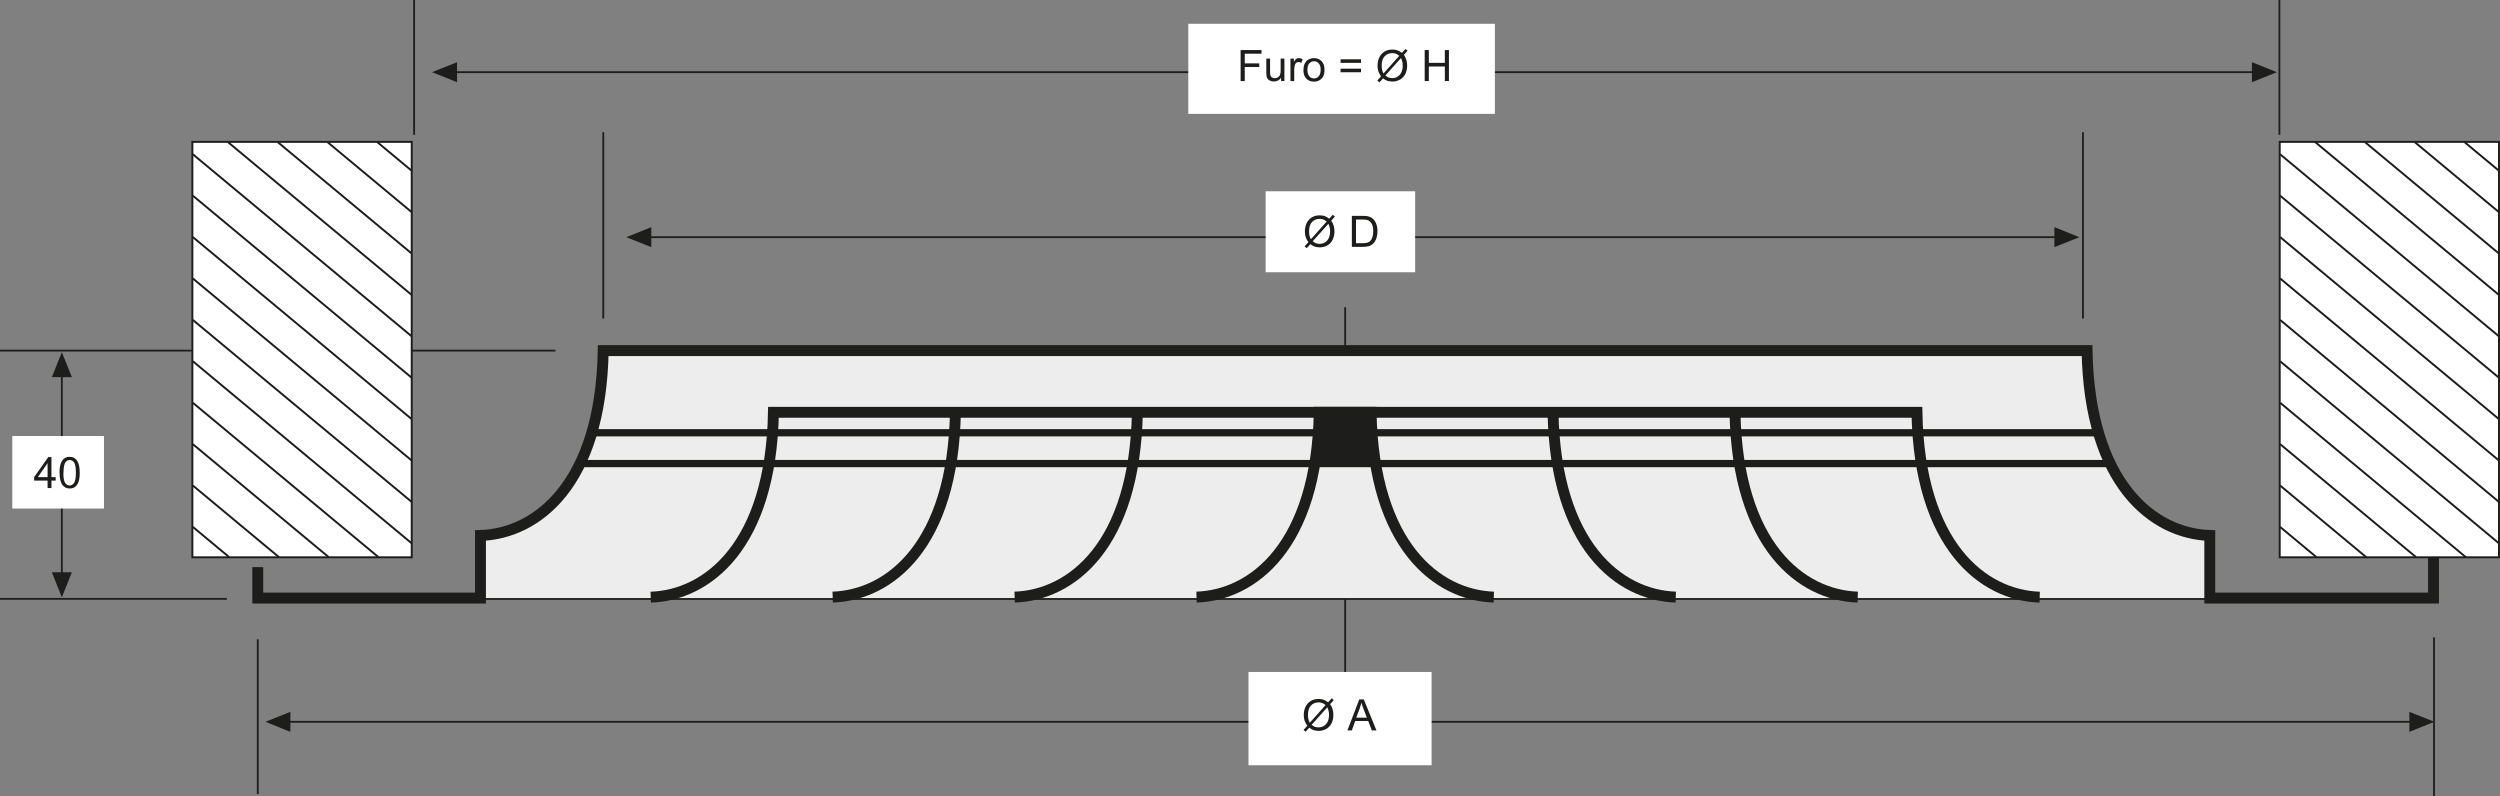 <?xml version="1.0" encoding="UTF-8"?>
<svg id="Layer_1" data-name="Layer 1" xmlns="http://www.w3.org/2000/svg" viewBox="0 0 343.62 109.44">
  <rect x="0" y="0" width="343.62" height="109.44" fill="#808080" stroke="none"/>
  <defs>
    <style>
      .cls-1, .cls-2, .cls-3, .cls-4, .cls-5, .cls-6, .cls-7, .cls-8 {
        stroke: #1d1d1b;
      }

      .cls-1, .cls-2, .cls-3, .cls-4, .cls-5, .cls-8 {
        fill: none;
      }

      .cls-1, .cls-2, .cls-4, .cls-6, .cls-7 {
        stroke-miterlimit: 3.86;
      }

      .cls-9, .cls-10, .cls-11, .cls-12 {
        stroke-width: 0px;
      }

      .cls-9, .cls-7 {
        fill: #fff;
      }

      .cls-2, .cls-7 {
        stroke-width: .27px;
      }

      .cls-3 {
        stroke-width: .5px;
      }

      .cls-3, .cls-8 {
        stroke-miterlimit: 3.86;
      }

      .cls-10 {
        fill: #ededed;
      }

      .cls-4, .cls-5, .cls-6 {
        stroke-width: .25px;
      }

      .cls-5 {
        stroke-miterlimit: 3.86;
      }

      .cls-6, .cls-11, .cls-12 {
        fill: #1d1d1b;
      }

      .cls-8 {
        stroke-width: 1.5px;
      }

      .cls-12 {
        fill-rule: evenodd;
      }
    </style>
  </defs>
  <path class="cls-3" d="M66.05,82.2v-8.6c7.78-.26,16.54-7.06,16.87-25.41h203.95c.34,18.35,9.09,25.15,16.87,25.41v8.6H66.05Z"/>
  <path class="cls-4" d="M35.43,87.87v21.27M334.55,87.6v21.84"/>
  <line class="cls-5" x1="62.59" y1="9.92" x2="309.75" y2="9.92"/>
  <polygon class="cls-12" points="62.82 9.92 62.82 11.3 59.38 9.92 62.82 8.55 62.82 9.92 62.82 9.92"/>
  <polygon class="cls-12" points="309.52 9.92 309.52 8.55 312.96 9.92 309.52 11.3 309.52 9.92 309.52 9.92"/>
  <line class="cls-5" x1="39.69" y1="99.21" x2="331.39" y2="99.21"/>
  <polygon class="cls-12" points="39.91 99.21 39.91 100.59 36.48 99.21 39.91 97.84 39.91 99.21 39.91 99.21"/>
  <polygon class="cls-12" points="331.16 99.21 331.16 97.84 334.6 99.21 331.16 100.59 331.16 99.21 331.16 99.21"/>
  <line class="cls-4" y1="48.19" x2="76.34" y2="48.19"/>
  <line class="cls-5" x1="8.5" y1="78.89" x2="8.5" y2="51.61"/>
  <polygon class="cls-12" points="8.5 78.66 9.88 78.66 8.5 82.1 7.13 78.66 8.5 78.66 8.5 78.66"/>
  <polygon class="cls-12" points="8.5 51.84 7.13 51.84 8.5 48.4 9.88 51.84 8.5 51.84 8.5 51.84"/>
  <path class="cls-4" d="M0,82.31h31.18M56.92,0v18.53M313.3,0v18.53"/>
  <line class="cls-4" x1="184.89" y1="42.23" x2="184.89" y2="94.03"/>
  <path class="cls-10" d="M303.74,82.2v-8.6c-7.78-.26-16.54-7.06-16.87-25.41H82.92c-.34,18.35-9.09,25.15-16.87,25.41v8.6s237.69,0,237.69,0h0Z"/>
  <polygon class="cls-1" points="81.18 59.48 288.6 59.48 290.01 63.72 79.78 63.72 81.18 59.48 81.18 59.48"/>
  <path class="cls-8" d="M131.32,56.66c-.34,18.35-9.09,25.15-16.87,25.41M156.33,56.66c-.34,18.35-9.09,25.15-16.87,25.41M184.89,56.66h-3.56c-.34,18.35-9.09,25.15-16.87,25.41M238.47,56.66c.34,18.35,9.09,25.15,16.87,25.41M213.46,56.66c.34,18.35,9.09,25.15,16.87,25.41M184.89,56.66h3.56c.34,18.35,9.09,25.15,16.87,25.41"/>
  <polygon class="cls-6" points="181.34 56.66 188.5 56.66 188.5 63.78 181.34 63.78 181.34 56.66 181.34 56.66"/>
  <line class="cls-4" x1="82.92" y1="18.17" x2="82.92" y2="43.78"/>
  <line class="cls-5" x1="89.29" y1="32.6" x2="282.6" y2="32.6"/>
  <polygon class="cls-12" points="89.52 32.6 89.52 33.97 86.08 32.6 89.52 31.22 89.52 32.6 89.52 32.6"/>
  <polygon class="cls-12" points="282.37 32.6 282.37 31.22 285.81 32.6 282.37 33.97 282.37 32.6 282.37 32.6"/>
  <line class="cls-4" x1="286.3" y1="18.17" x2="286.3" y2="43.78"/>
  <polygon class="cls-9" points="163.33 3.27 205.47 3.27 205.47 15.65 163.33 15.65 163.33 3.27 163.33 3.27"/>
  <polygon class="cls-11" points="170.52 11.14 170.52 6.88 173.39 6.88 173.39 7.38 171.09 7.38 171.09 8.71 173.08 8.71 173.08 9.21 171.09 9.21 171.09 11.14 170.52 11.14 170.52 11.14"/>
  <path class="cls-11" d="M176.08,11.14v-.46c-.24.35-.57.52-.98.52-.18,0-.35-.03-.51-.1-.16-.07-.27-.16-.35-.26-.08-.11-.13-.23-.16-.39-.02-.1-.03-.27-.03-.49v-1.91h.52v1.71c0,.27.01.46.03.55.03.14.1.25.21.32.11.08.24.12.39.12s.3-.04.44-.12c.14-.08.23-.19.29-.33s.09-.34.09-.6v-1.65h.52v3.09h-.47Z"/>
  <path class="cls-11" d="M177.37,11.14v-3.09h.47v.47c.12-.22.23-.36.33-.43.1-.07.21-.1.34-.1.18,0,.36.05.54.17l-.19.48c-.13-.07-.25-.11-.38-.11-.11,0-.22.03-.31.1-.09.07-.16.16-.19.29-.06.19-.09.39-.09.61v1.61h-.52Z"/>
  <path class="cls-12" d="M179.16,9.6c0-.57.16-.99.48-1.27.27-.23.59-.34.97-.34.42,0,.77.14,1.04.42.27.28.4.66.4,1.15,0,.4-.06.71-.18.94-.12.23-.29.4-.52.53-.23.13-.48.19-.75.19-.43,0-.78-.14-1.05-.41-.27-.28-.4-.67-.4-1.19h0ZM179.7,9.6c0,.39.09.69.26.89.17.2.39.29.65.29s.48-.1.65-.3c.17-.2.26-.5.26-.9,0-.38-.09-.67-.26-.87-.17-.2-.39-.29-.65-.29s-.48.1-.65.29c-.17.19-.26.49-.26.88h0Z"/>
  <path class="cls-12" d="M187.07,8.64h-2.81v-.49h2.81v.49h0ZM187.07,9.93h-2.81v-.49h2.81v.49h0Z"/>
  <path class="cls-12" d="M192.69,7.27l.49-.54.29.24-.51.57c.17.25.28.46.33.65.08.24.12.52.12.82,0,.44-.09.82-.26,1.17-.18.34-.42.6-.74.77-.32.17-.66.26-1.01.26-.27,0-.51-.04-.73-.11-.17-.06-.36-.17-.58-.33l-.49.55-.29-.25.51-.57c-.19-.29-.32-.53-.38-.74-.06-.2-.1-.45-.1-.74,0-.44.09-.83.26-1.17.17-.34.42-.6.73-.78.31-.18.66-.26,1.05-.26.26,0,.49.03.68.1.2.07.41.19.63.36h0ZM192.33,7.67c-.18-.14-.34-.24-.48-.29-.14-.05-.3-.08-.48-.08-.42,0-.77.14-1.05.43-.28.29-.41.72-.41,1.29,0,.22.02.42.06.6.03.13.09.29.19.48l2.16-2.42h0ZM192.57,7.97l-2.16,2.41c.15.12.29.21.41.26.16.06.34.1.53.1.42,0,.77-.15,1.04-.45.27-.3.41-.72.41-1.25,0-.4-.08-.76-.24-1.06h0Z"/>
  <polygon class="cls-11" points="195.82 11.14 195.82 6.88 196.39 6.88 196.39 8.64 198.59 8.64 198.59 6.88 199.15 6.88 199.15 11.14 198.59 11.14 198.59 9.14 196.39 9.14 196.39 11.14 195.82 11.14 195.82 11.14"/>
  <path class="cls-8" d="M35.43,77.95v4.25h30.61v-8.6c7.78-.26,16.54-7.06,16.87-25.41h203.95c.34,18.35,9.09,25.15,16.87,25.41v8.6h30.75v-5.51M280.35,82.08c-7.78-.26-16.54-7.06-16.87-25.41H106.31c-.34,18.35-9.09,25.15-16.87,25.41"/>
  <polygon class="cls-9" points="171.6 105.18 171.6 92.36 196.77 92.36 196.77 105.18 171.6 105.18 171.6 105.18"/>
  <path class="cls-12" d="M182.55,96.52l.49-.54.29.24-.51.57c.17.25.28.46.33.65.08.24.12.52.12.82,0,.44-.09.82-.26,1.17-.18.34-.42.6-.74.77-.32.17-.66.26-1.01.26-.27,0-.51-.04-.73-.11-.17-.06-.36-.17-.58-.33l-.49.55-.29-.24.51-.57c-.19-.29-.32-.54-.38-.74-.06-.2-.1-.45-.1-.74,0-.44.09-.83.26-1.17.17-.34.42-.6.73-.78.31-.18.66-.26,1.05-.26.26,0,.49.04.68.1.19.07.4.19.63.36h0ZM182.2,96.91c-.18-.14-.34-.24-.48-.29-.14-.05-.3-.08-.48-.08-.42,0-.77.14-1.05.43-.28.29-.41.72-.41,1.29,0,.22.02.42.06.6.03.13.09.29.19.48l2.16-2.42h0ZM182.44,97.21l-2.16,2.41c.15.12.29.21.41.26.16.06.34.1.53.1.42,0,.77-.15,1.04-.45.27-.3.41-.72.41-1.26,0-.4-.08-.76-.24-1.06h0Z"/>
  <path class="cls-12" d="M185.2,100.39l1.63-4.26h.62l1.74,4.26h-.64l-.49-1.29h-1.79l-.46,1.29h-.6ZM186.42,98.64h1.45l-.45-1.18c-.13-.36-.24-.66-.3-.89-.06.28-.14.55-.24.82l-.47,1.25h0Z"/>
  <polygon class="cls-9" points="173.96 26.29 194.51 26.29 194.51 37.42 173.96 37.42 173.96 26.29 173.96 26.29"/>
  <path class="cls-12" d="M182.7,30.06l.49-.54.29.24-.51.57c.17.25.28.46.33.65.08.24.12.52.12.82,0,.44-.09.82-.26,1.17s-.42.6-.74.77c-.32.17-.66.26-1.01.26-.27,0-.51-.04-.73-.11-.17-.06-.36-.17-.58-.33l-.49.55-.29-.25.51-.57c-.19-.29-.32-.53-.38-.74-.06-.2-.1-.45-.1-.74,0-.44.09-.83.26-1.17.17-.34.42-.6.73-.78.31-.18.66-.26,1.05-.26.26,0,.49.03.68.1.19.07.4.19.63.36h0ZM182.35,30.45c-.18-.14-.34-.24-.48-.29-.14-.05-.3-.08-.48-.08-.42,0-.77.14-1.05.43-.28.29-.41.72-.41,1.29,0,.22.02.42.06.6.03.13.1.29.19.48l2.16-2.42h0ZM182.59,30.75l-2.16,2.41c.15.12.29.21.41.26.16.06.34.1.53.1.42,0,.77-.15,1.04-.45.27-.3.41-.72.41-1.25,0-.4-.08-.76-.24-1.06h0Z"/>
  <path class="cls-12" d="M185.81,33.93v-4.26h1.47c.33,0,.58.02.76.06.24.06.45.16.62.31.22.19.39.43.5.73.11.3.17.63.17,1.01,0,.32-.04.61-.11.86-.08.25-.17.46-.29.62s-.25.29-.39.39c-.14.09-.31.17-.51.21-.2.05-.43.07-.68.07h-1.54ZM186.38,33.43h.91c.28,0,.5-.03.66-.08.16-.05.29-.13.38-.22.13-.13.24-.31.31-.54.07-.23.11-.5.11-.82,0-.45-.07-.79-.22-1.03-.15-.24-.32-.4-.53-.48-.15-.06-.39-.09-.73-.09h-.89v3.26h0Z"/>
  <polygon class="cls-9" points="1.69 59.93 14.29 59.93 14.29 69.9 1.69 69.9 1.69 59.93 1.69 59.93"/>
  <path class="cls-12" d="M6.54,67.08v-1.02h-1.85v-.48l1.95-2.76h.43v2.76h.58v.48h-.58v1.02h-.52ZM6.54,65.58v-1.92l-1.34,1.92h1.34Z"/>
  <path class="cls-12" d="M8.18,64.97c0-.5.05-.91.16-1.22.1-.31.26-.54.46-.71.2-.17.46-.25.77-.25.23,0,.43.04.6.14.17.09.32.22.43.4.11.17.2.38.26.63.06.25.1.59.1,1.01,0,.5-.05.9-.15,1.21-.1.31-.26.54-.46.71-.2.17-.46.25-.77.25-.41,0-.73-.15-.97-.44-.28-.36-.42-.93-.42-1.73h0ZM8.71,64.98c0,.7.08,1.17.25,1.4.16.23.37.35.61.35s.44-.12.61-.35c.16-.23.25-.7.25-1.4s-.08-1.17-.24-1.4c-.16-.23-.37-.35-.61-.35s-.43.1-.58.3c-.18.26-.27.74-.27,1.44h0Z"/>
  <polygon class="cls-7" points="56.59 19.5 56.59 76.6 26.44 76.6 26.44 19.5 56.59 19.5 56.59 19.5"/>
  <path class="cls-2" d="M31.5,76.58l-5-4.16M38.34,76.58l-11.84-9.85M45.18,76.58l-18.69-15.54M52.02,76.58l-25.53-21.23M56.54,74.64l-30.04-24.99M56.54,68.95l-30.04-24.98M56.54,63.26l-30.04-24.99M56.54,57.57l-30.04-24.99M56.54,51.88l-30.04-24.99M56.54,46.19l-30.04-24.99M56.54,40.5l-25.21-20.97M56.54,34.81l-18.37-15.28M56.54,29.12l-11.53-9.59M56.54,23.43l-4.69-3.9"/>
  <polygon class="cls-7" points="343.48 19.5 343.48 76.6 313.34 76.6 313.34 19.5 343.48 19.5 343.48 19.5"/>
  <path class="cls-2" d="M318.39,76.58l-5-4.16M325.23,76.58l-11.84-9.85M332.08,76.58l-18.69-15.54M338.92,76.58l-25.53-21.23M343.43,74.64l-30.04-24.99M343.43,68.95l-30.04-24.98M343.43,63.26l-30.04-24.99M343.43,57.57l-30.04-24.99M343.43,51.88l-30.04-24.99M343.43,46.19l-30.04-24.99M343.43,40.5l-25.21-20.97M343.43,34.81l-18.37-15.28M343.43,29.12l-11.53-9.59M343.43,23.43l-4.69-3.9"/>
</svg>